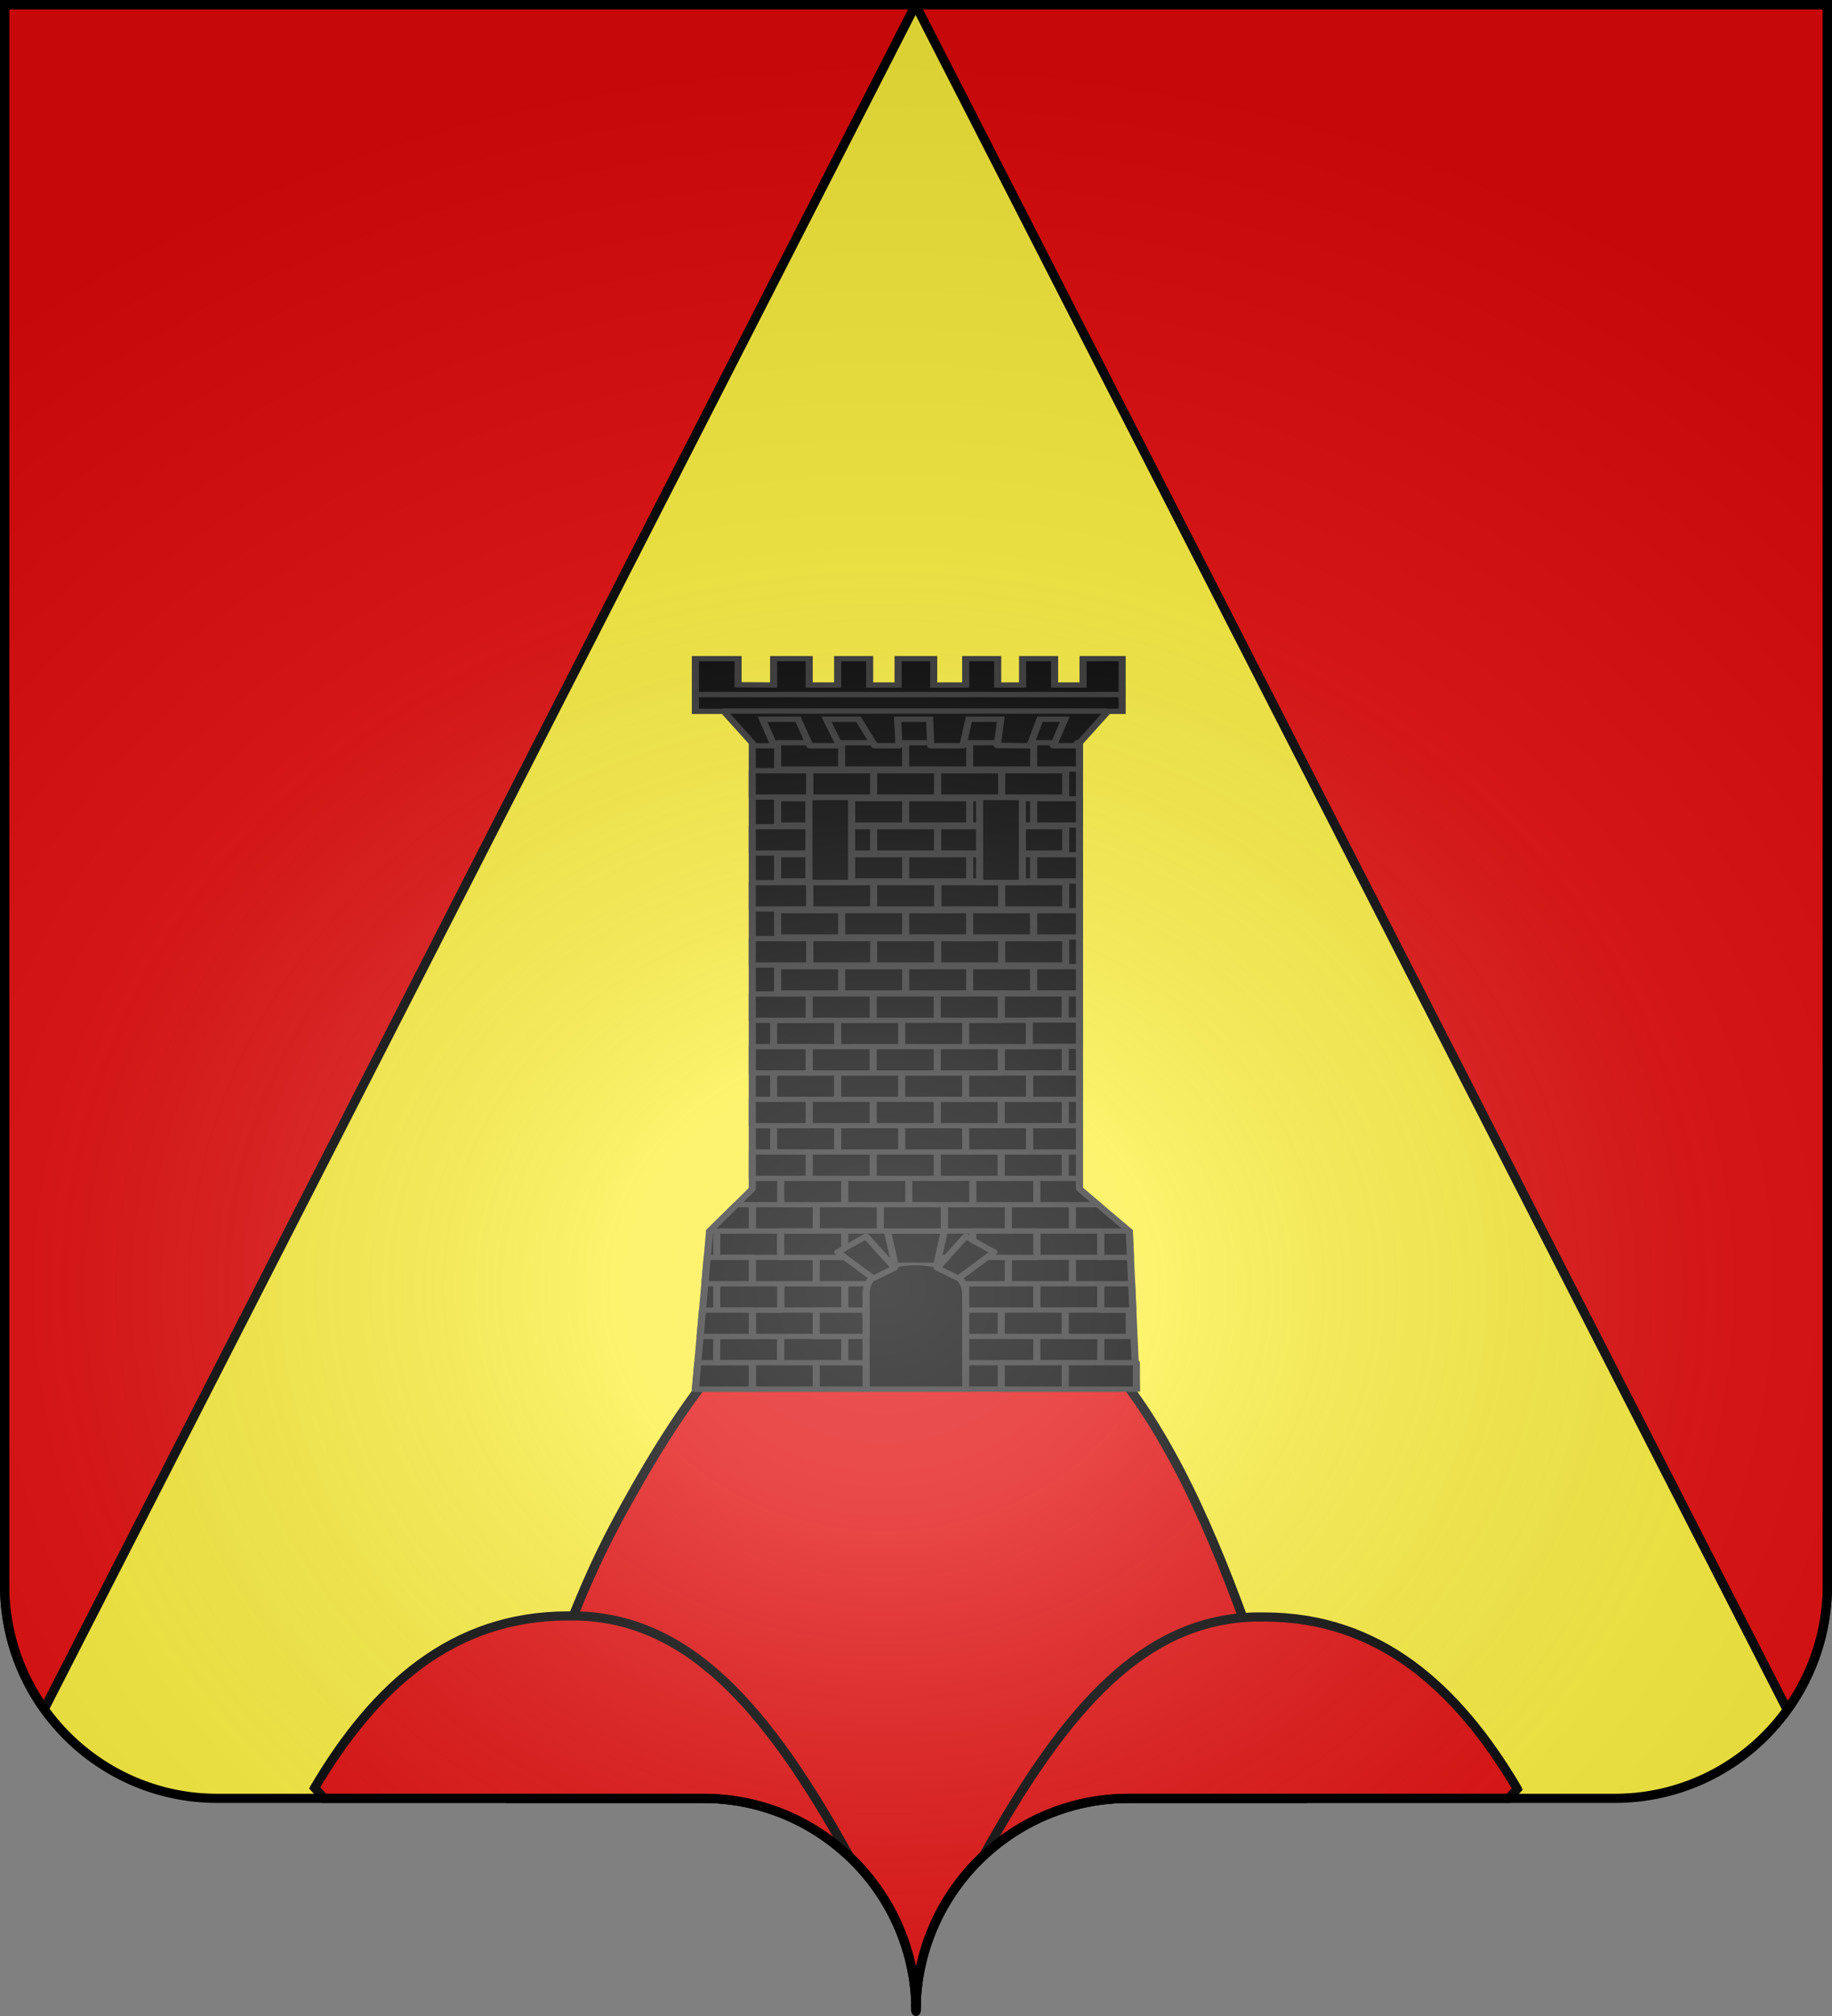 <svg xmlns="http://www.w3.org/2000/svg" xmlns:xlink="http://www.w3.org/1999/xlink" width="600" height="660" version="1.0"><rect width="100%" height="100%" fill="#808080" stroke="none"/><desc>Flag of Canton of Valais (Wallis)</desc><defs><radialGradient xlink:href="#b" id="c" cx="285.186" cy="200.448" r="300" fx="285.186" fy="200.448" gradientTransform="matrix(1.551 0 0 1.35 -77.894 353.461)" gradientUnits="userSpaceOnUse"/><linearGradient id="b"><stop offset="0" style="stop-color:white;stop-opacity:.314"/><stop offset=".19" style="stop-color:white;stop-opacity:.251"/><stop offset=".6" style="stop-color:#6b6b6b;stop-opacity:.125"/><stop offset="1" style="stop-color:black;stop-opacity:.125"/></linearGradient></defs><g style="display:inline"><g style="fill:#fcef3c;stroke:none;display:inline"><path d="M375 860.862c0-38.504 31.203-69.753 69.65-69.753h159.2c38.447 0 69.65-31.25 69.65-69.754V203.862h-597v517.493c0 38.504 31.203 69.754 69.65 69.754h159.2c38.447 0 69.65 31.25 69.65 69.753" style="fill:#fcef3c;fill-opacity:1;fill-rule:nonzero;stroke:none;stroke-width:3;stroke-linecap:round;stroke-linejoin:round;stroke-miterlimit:4;stroke-dasharray:none;stroke-dashoffset:0;stroke-opacity:1;display:inline" transform="translate(-75 -202.362)"/></g><path d="M1.5 1.5V519c0 15.112 4.835 29.074 13 40.5l285.406-558zm298.313 0 285.53 558.25c8.27-11.47 13.157-25.533 13.157-40.75V1.5z" style="fill:#e20909;fill-opacity:1;fill-rule:evenodd;stroke:#000;stroke-width:3;stroke-linecap:butt;stroke-linejoin:miter;stroke-opacity:1;display:inline"/></g><g style="opacity:1"><path d="M1294.031 413.906c-37.606 1.023-63.782 31.799-92.156 84.469-13.3 24.688-23.895 55.398-34.375 90.375h62.844c38.447 0 69.656 31.246 69.656 69.75 0-38.504 31.21-69.75 69.656-69.75h56.5l-8.875-29.625c-24.556-74.252-54.009-145.219-120.031-145.219-.922 0-1.842-.019-2.75 0-.148.003-.321-.004-.469 0z" style="fill:#e20909;fill-opacity:1;fill-rule:evenodd;stroke:#000;stroke-width:3;stroke-linecap:square;stroke-linejoin:miter;stroke-miterlimit:4;stroke-dasharray:none;stroke-dashoffset:0;stroke-opacity:1;display:inline" transform="translate(-1000)"/><path d="M1410.844 529.375c-36.068.981-61.626 29.34-88.688 78.125 12.445-11.626 29.152-18.75 47.5-18.75h124.438c.942-1.035 1.906-2.046 2.843-3.094-.004-.008.005-.023 0-.031-19.704-33.366-45.39-56.25-82.874-56.25-.923 0-1.842-.019-2.75 0-.148.003-.322-.004-.47 0zm-110.782 126.75c-.038.105-.086.207-.124.313.02.685.062 1.371.062 2.062 0-.795.036-1.586.063-2.375z" style="fill:#e20909;fill-opacity:1;fill-rule:evenodd;stroke:#000;stroke-width:3;stroke-linecap:square;stroke-linejoin:miter;stroke-miterlimit:4;stroke-dasharray:none;stroke-dashoffset:0;stroke-opacity:1;display:inline" transform="translate(-1000)"/><path d="M1185.937 529.031c-37.484 0-63.17 22.884-82.875 56.25-.004.008.005.023 0 .032 1.033 1.154 2.086 2.298 3.125 3.437h124.157c18.555 0 35.418 7.296 47.906 19.156-27.217-49.244-52.842-77.888-89.094-78.875-.147-.004-.32.003-.469 0-.908-.019-1.827 0-2.75 0zm114 126.75c.035.902.063 1.809.063 2.719 0-.785.037-1.565.062-2.344-.045-.123-.08-.252-.125-.375z" style="fill:#e20909;fill-opacity:1;fill-rule:evenodd;stroke:#000;stroke-width:3;stroke-linecap:square;stroke-linejoin:miter;stroke-miterlimit:4;stroke-dasharray:none;stroke-dashoffset:0;stroke-opacity:1;display:inline" transform="translate(-1000)"/><g style="fill:#000;stroke:#313131;stroke-width:3.193"><g style="fill:#000;stroke:#313131;stroke-width:3.193;display:inline"><g style="fill:#000;stroke:#313131;stroke-width:3.193"><path d="m192.646 496.84 6.4-96 19.2-25.6V104.383l-12.8-19.2h-12.8v-32h19.2v15.833c6.4 0 9.6.167 16 .167v-16h16v16h12.8v-16h14.4v16h12.8v-16h16v16h14.4v-16h14.4v16h11.2v-16h14.4v16h12.8v-16h17.6v32h-6.4l-12.8 19.2V375.24l22.4 25.6 3.2 96z" style="fill:#000;fill-opacity:1;fill-rule:evenodd;stroke:#313131;stroke-width:3.193;stroke-linecap:butt;stroke-linejoin:miter;stroke-miterlimit:4;stroke-dasharray:none;stroke-opacity:1;display:inline" transform="matrix(.728 0 0 .539 87.5 186.965)"/><path d="M218.373 106.117h9.722L222.851 90h16l5.316 16.117h13.293L251.65 90h14.4l7.283 16.117h10.913L283.651 90h14.4l.48 16.117h14.485L315.65 90h14.4l-1.6 16 14.724.117L347.65 90h11.2l-5.16 16.117H365M205 85h172.8M193 75h192" style="fill:#000;fill-rule:evenodd;stroke:#313131;stroke-width:3.193;stroke-linecap:butt;stroke-linejoin:miter;stroke-miterlimit:4;stroke-dasharray:none;stroke-opacity:1;display:inline" transform="matrix(.728 0 0 .539 87.5 186.965)"/><path d="M269.446 496.84v-57.6c0-12.8 9.6-19.2 22.4-19.2 11.2 0 22.4 6.4 22.4 19.2v57.6z" style="fill:#000;fill-opacity:1;fill-rule:evenodd;stroke:#313131;stroke-width:3.193;stroke-linecap:butt;stroke-linejoin:miter;stroke-miterlimit:4;stroke-dasharray:none;stroke-opacity:1;display:inline" transform="matrix(.728 0 0 .539 87.5 186.965)"/><path d="m282.246 420.04-3.2-19.2h25.6l-3.2 19.2" style="fill:#000;fill-rule:evenodd;stroke:#313131;stroke-width:3.193;stroke-linecap:butt;stroke-linejoin:miter;stroke-miterlimit:4;stroke-dasharray:none;stroke-opacity:1;display:inline" transform="matrix(.728 0 0 .539 87.5 186.965)"/><path d="m282.246 423.24-12.8-19.2-12.8 9.6 16 16zM301.446 423.24l12.8-19.2 12.8 9.6-16 16z" style="fill:#000;fill-rule:evenodd;stroke:#313131;stroke-width:3.193;stroke-linecap:butt;stroke-linejoin:round;stroke-miterlimit:4;stroke-dasharray:none;stroke-opacity:1;display:inline" transform="matrix(.728 0 0 .539 87.5 186.965)"/><path d="M202.246 464.84h28.8v16h-28.8z" style="fill:#000;fill-opacity:1;fill-rule:nonzero;stroke:#313131;stroke-width:3.193;stroke-linecap:round;stroke-linejoin:round;stroke-miterlimit:4;stroke-dashoffset:0;stroke-opacity:1" transform="matrix(.728 0 0 .539 87.5 186.965)"/><path d="M231.046 464.84h28.8v16h-28.8zM218.246 448.84h28.8v16h-28.8zM218.246 480.84h28.8v16h-28.8zM231.046 432.84h28.8v16h-28.8z" style="fill:#000;fill-opacity:1;fill-rule:nonzero;stroke:#313131;stroke-width:3.193;stroke-linecap:round;stroke-linejoin:round;stroke-miterlimit:4;stroke-dashoffset:0;stroke-opacity:1;display:inline" transform="matrix(.728 0 0 .539 87.5 186.965)"/><path d="M202.246 432.84h28.8v16h-28.8zM218.246 416.84h28.8v16h-28.8zM202.246 400.84h28.8v16h-28.8zM218.246 384.84h28.8v16h-28.8zM314.246 464.84h32v16h-32zM346.246 464.84h28.8v16h-28.8zM330.246 448.84h28.8v16h-28.8zM314.246 432.84h32v16h-32zM346.246 432.84h28.8v16h-28.8zM333.446 416.84h28.8v16h-28.8zM346.246 400.84h28.8v16h-28.8zM333.446 384.84h28.8v16h-28.8zM304.646 384.84h28.8v16h-28.8z" style="fill:#000;fill-opacity:1;fill-rule:nonzero;stroke:#313131;stroke-width:3.193;stroke-linecap:round;stroke-linejoin:round;stroke-miterlimit:4;stroke-dashoffset:0;stroke-opacity:1;display:inline" transform="matrix(.728 0 0 .539 87.5 186.965)"/><path d="M247.046 384.84h28.8v16h-28.8zM275.846 384.84h28.8v16h-28.8zM330.246 480.84h28.8v16h-28.8zM359.046 480.84h32v16h-32zM359.046 448.84h28.8v16h-28.8zM259.846 368.84h28.8v16h-28.8zM288.646 368.84h28.8v16h-28.8zM317.446 368.84h28.8v16h-28.8zM272.646 352.84h28.8v16h-28.8zM231.046 368.84h28.8v16h-28.8zM243.846 352.84h28.8v16h-28.8zM301.446 352.84h28.8v16h-28.8z" style="fill:#000;fill-opacity:1;fill-rule:nonzero;stroke:#313131;stroke-width:3.193;stroke-linecap:round;stroke-linejoin:round;stroke-miterlimit:4;stroke-dashoffset:0;stroke-opacity:1;display:inline" transform="matrix(.728 0 0 .539 87.5 186.965)"/><path d="M330.246 352.84h28.8v16h-28.8zM256.646 336.84h28.8v16h-28.8zM285.446 336.84h28.8v16h-28.8z" style="fill:#000;fill-opacity:1;fill-rule:nonzero;stroke:#313131;stroke-width:3.193;stroke-linecap:round;stroke-linejoin:round;stroke-miterlimit:4;stroke-dashoffset:0;stroke-opacity:1;display:inline" transform="matrix(.728 0 0 .539 87.5 186.965)"/><path d="M314.246 336.84h28.8v16h-28.8zM227.846 336.84h28.8v16h-28.8zM301.446 320.84h28.8v16h-28.8z" style="fill:#000;fill-opacity:1;fill-rule:nonzero;stroke:#313131;stroke-width:3.193;stroke-linecap:round;stroke-linejoin:round;stroke-miterlimit:4;stroke-dashoffset:0;stroke-opacity:1;display:inline" transform="matrix(.728 0 0 .539 87.5 186.965)"/><path d="M330.246 320.84h28.8v16h-28.8zM272.646 320.84h28.8v16h-28.8zM243.846 320.84h28.8v16h-28.8zM227.846 304.84h28.8v16h-28.8zM256.646 304.84h28.8v16h-28.8zM285.446 304.84h28.8v16h-28.8z" style="fill:#000;fill-opacity:1;fill-rule:nonzero;stroke:#313131;stroke-width:3.193;stroke-linecap:round;stroke-linejoin:round;stroke-miterlimit:4;stroke-dashoffset:0;stroke-opacity:1;display:inline" transform="matrix(.728 0 0 .539 87.5 186.965)"/><path d="M314.246 304.84h28.8v16h-28.8zM330.246 288.84h28.8v16h-28.8z" style="fill:#000;fill-opacity:1;fill-rule:nonzero;stroke:#313131;stroke-width:3.193;stroke-linecap:round;stroke-linejoin:round;stroke-miterlimit:4;stroke-dashoffset:0;stroke-opacity:1;display:inline" transform="matrix(.728 0 0 .539 87.5 186.965)"/><path d="M301.446 288.84h28.8v16h-28.8zM272.646 288.84h28.8v16h-28.8zM243.846 288.84h28.8v16h-28.8zM227.846 272.84h28.8v16h-28.8zM256.646 272.84h28.8v16h-28.8zM314.246 272.84h28.8v16h-28.8zM330.246 256.84h28.8v16h-28.8z" style="fill:#000;fill-opacity:1;fill-rule:nonzero;stroke:#313131;stroke-width:3.193;stroke-linecap:round;stroke-linejoin:round;stroke-miterlimit:4;stroke-dashoffset:0;stroke-opacity:1;display:inline" transform="matrix(.728 0 0 .539 87.5 186.965)"/><path d="M301.446 256.84h28.8v16h-28.8zM272.646 256.84h28.8v16h-28.8zM243.846 256.84h28.8v16h-28.8zM218.252 256.853v16h25.594v-16zM343.033 304.853v16h22.407v-16zM343.033 336.853v16h22.407v-16zM346.252 368.853v16h27.594l-8.406-9.625v-6.375zM375.033 400.853v16h13.344l-.531-16zM375.033 432.853v16h14.407l-.532-16zM247.033 480.853v16h22.407v-16zM247.033 448.853v16h22.407v-16zM193.72 480.853l-1.062 16h25.594v-16zM195.846 448.853l-1.063 16h23.469v-16zM197.97 416.853l-1.062 16h21.344v-16zM211.033 384.853l-12 16h19.219v-16zM218.252 352.853v16h25.594v-16zM218.252 320.853v16h25.594v-16zM218.252 288.853v16h25.594v-16zM359.033 256.853v16h6.407v-16zM247.033 416.853v16h23.344c.433-1.37 1.042-2.6 1.75-3.75l-12.25-12.25zM231.033 400.853v16h28.813v-.032l-3.188-3.187 3.188-2.406v-10.375zM304.658 416.853v1.562l1.032-1.562zm19.157 0-12.438 12.437a16.8 16.8 0 0 1 1.781 3.563h20.282v-16zM317.44 400.853v5.593l9.593 7.188-3.218 3.219h22.437v-16zM229.65 240.25h28.8v16h-28.8zM258.45 240.25h28.8v16h-28.8zM287.25 240.25h28.8v16h-28.8zM316.05 240.25h28.8v16h-28.8zM244.05 223.25h28.8v16h-28.8zM272.85 223.25h28.8v16h-28.8z" style="fill:#000;fill-opacity:1;fill-rule:nonzero;stroke:#313131;stroke-width:3.193;stroke-linecap:round;stroke-linejoin:round;stroke-miterlimit:4;stroke-dashoffset:0;stroke-opacity:1;display:inline" transform="matrix(.728 0 0 .539 87.5 186.965)"/><path d="M301.65 223.25h28.8v16h-28.8zM330.45 223.25h28.8v16h-28.8zM218.25 223.25v16h25.813v-16zM344.844 240.25v16h20.594v-16zM229.65 206.25h28.8v16h-28.8zM258.45 206.25h28.8v16h-28.8zM287.25 206.25h28.8v16h-28.8zM316.05 206.25h28.8v16h-28.8z" style="fill:#000;fill-opacity:1;fill-rule:nonzero;stroke:#313131;stroke-width:3.193;stroke-linecap:round;stroke-linejoin:round;stroke-miterlimit:4;stroke-dashoffset:0;stroke-opacity:1;display:inline" transform="matrix(.728 0 0 .539 87.5 186.965)"/><path d="M344.844 206.25v16h20.594v-16zM330.45 189.25h28.8v16h-28.8zM301.65 189.25h28.8v16h-28.8z" style="fill:#000;fill-opacity:1;fill-rule:nonzero;stroke:#313131;stroke-width:3.193;stroke-linecap:round;stroke-linejoin:round;stroke-miterlimit:4;stroke-dashoffset:0;stroke-opacity:1;display:inline" transform="matrix(.728 0 0 .539 87.5 186.965)"/><path d="M272.85 189.25h28.8v16h-28.8zM244.05 189.25h28.8v16h-28.8z" style="fill:#000;fill-opacity:1;fill-rule:nonzero;stroke:#313131;stroke-width:3.193;stroke-linecap:round;stroke-linejoin:round;stroke-miterlimit:4;stroke-dashoffset:0;stroke-opacity:1;display:inline" transform="matrix(.728 0 0 .539 87.5 186.965)"/><path d="M218.25 189.25v16h25.813v-16zM229.65 172.25h28.8v16h-28.8zM258.45 172.25h28.8v16h-28.8zM287.25 172.25h28.8v16h-28.8zM316.05 172.25h28.8v16h-28.8z" style="fill:#000;fill-opacity:1;fill-rule:nonzero;stroke:#313131;stroke-width:3.193;stroke-linecap:round;stroke-linejoin:round;stroke-miterlimit:4;stroke-dashoffset:0;stroke-opacity:1;display:inline" transform="matrix(.728 0 0 .539 87.5 186.965)"/><path d="M344.844 172.25v16h20.594v-16zM218.25 155.25v16h25.813v-16z" style="fill:#000;fill-opacity:1;fill-rule:nonzero;stroke:#313131;stroke-width:3.193;stroke-linecap:round;stroke-linejoin:round;stroke-miterlimit:4;stroke-dashoffset:0;stroke-opacity:1;display:inline" transform="matrix(.728 0 0 .539 87.5 186.965)"/><path d="M244.05 155.25h28.8v16h-28.8zM272.85 155.25h28.8v16h-28.8z" style="fill:#000;fill-opacity:1;fill-rule:nonzero;stroke:#313131;stroke-width:3.193;stroke-linecap:round;stroke-linejoin:round;stroke-miterlimit:4;stroke-dashoffset:0;stroke-opacity:1;display:inline" transform="matrix(.728 0 0 .539 87.5 186.965)"/><path d="M301.65 155.25h28.8v16h-28.8zM330.45 155.25h28.8v16h-28.8zM316.05 138.25h28.8v16h-28.8zM287.25 138.25h28.8v16h-28.8zM258.45 138.25h28.8v16h-28.8zM229.65 138.25h28.8v16h-28.8zM244.05 121.25h28.8v16h-28.8zM272.85 121.25h28.8v16h-28.8z" style="fill:#000;fill-opacity:1;fill-rule:nonzero;stroke:#313131;stroke-width:3.193;stroke-linecap:round;stroke-linejoin:round;stroke-miterlimit:4;stroke-dashoffset:0;stroke-opacity:1;display:inline" transform="matrix(.728 0 0 .539 87.5 186.965)"/><path d="M301.65 121.25h28.8v16h-28.8zM330.45 121.25h28.8v16h-28.8zM344.844 138.25v16h20.594v-16zM218.25 121.25v16h25.813v-16zM229.656 104.25v16h28.781v-16h-1.656l.688 1.875h-13.313l-.625-1.875zM258.438 104.25v16h28.812v-16h-3.062l.062 1.875h-10.906l-.844-1.875zM287.25 104.25v16h28.813v-16h-2.72l-.312 1.875h-14.5l-.062-1.875zM316.063 104.25v16h28.78v-16h-1.124l-.531 1.875-14.75-.125.187-1.75zM344.844 104.25v16h20.594v-15.875l.093-.125H364.5c.145.634.297 1.264.5 1.875h-11.312l.593-1.875zM342.875 272.656v16h22.563v-16z" style="fill:#000;fill-opacity:1;fill-rule:nonzero;stroke:#313131;stroke-width:3.193;stroke-linecap:round;stroke-linejoin:round;stroke-miterlimit:4;stroke-dashoffset:0;stroke-opacity:1;display:inline" transform="matrix(.728 0 0 .539 87.5 186.965)"/><g style="fill:#000;stroke:#313131;stroke-width:3.193"><path d="M959.965 327.2H979.2v51.59h-19.235z" style="fill:#000;fill-opacity:1;fill-rule:nonzero;stroke:#313131;stroke-width:3.193;stroke-linecap:round;stroke-linejoin:miter;stroke-miterlimit:4;stroke-dashoffset:0;stroke-opacity:1" transform="matrix(.728 0 0 .539 -433.936 84.724)"/><path d="M1036.765 327.2H1056v51.59h-19.235z" style="fill:#000;fill-opacity:1;fill-rule:nonzero;stroke:#313131;stroke-width:3.193;stroke-linecap:round;stroke-linejoin:miter;stroke-miterlimit:4;stroke-dashoffset:0;stroke-opacity:1;display:inline" transform="matrix(.728 0 0 .539 -433.936 84.724)"/></g></g></g></g></g><path d="M76.5 203.862v517.491c0 38.505 31.203 69.755 69.65 69.755h159.2c38.447 0 69.65 31.25 69.65 69.754 0-38.504 31.203-69.754 69.65-69.754h159.2c38.447 0 69.65-31.25 69.65-69.755v-517.49z" style="fill:url(#c);fill-opacity:1;fill-rule:evenodd;stroke:none;stroke-width:3;stroke-linecap:butt;stroke-linejoin:miter;stroke-miterlimit:4;stroke-dasharray:none;stroke-opacity:1;display:inline" transform="translate(-75 -202.362)"/><path d="M375 860.862c0-38.504 31.203-69.753 69.65-69.753h159.2c38.447 0 69.65-31.25 69.65-69.754V203.862h-597v517.493c0 38.504 31.203 69.754 69.65 69.754h159.2c38.447 0 69.65 31.25 69.65 69.753" style="fill:none;fill-opacity:1;fill-rule:nonzero;stroke:#000;stroke-width:3;stroke-linecap:round;stroke-linejoin:round;stroke-miterlimit:4;stroke-dasharray:none;stroke-dashoffset:0;stroke-opacity:1;display:inline" transform="translate(-75 -202.362)"/></svg>